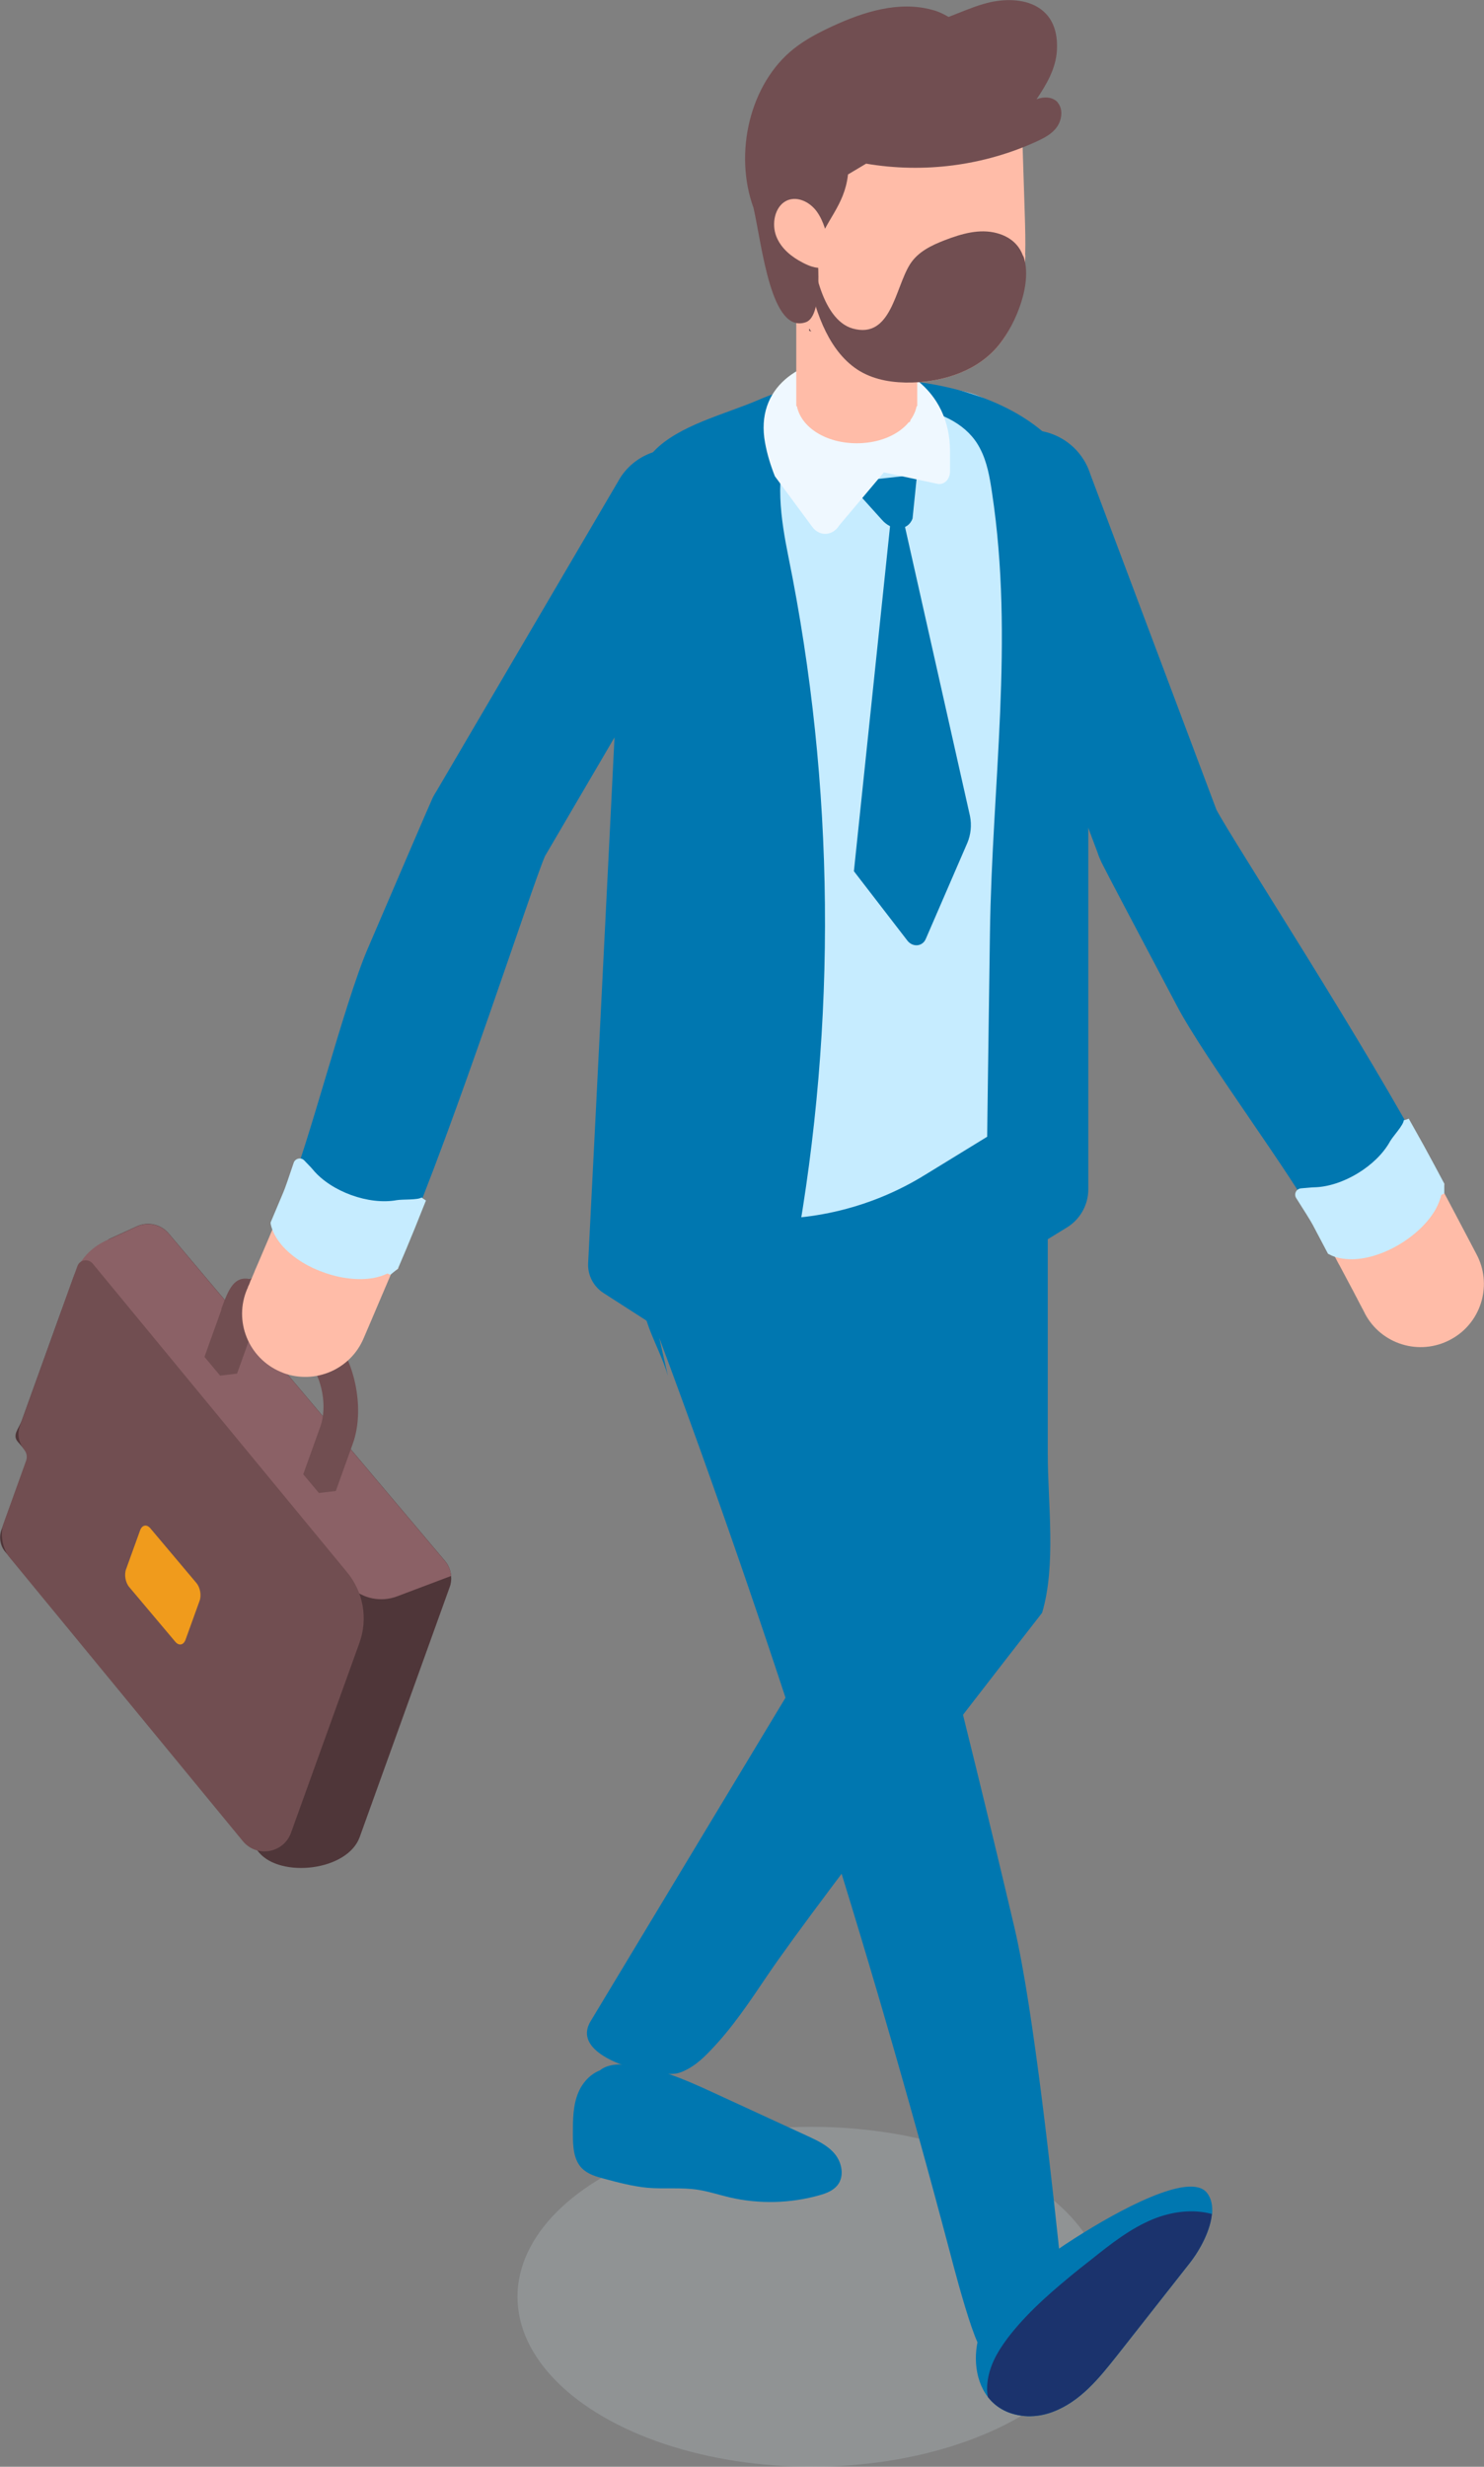 <?xml version="1.0" encoding="UTF-8"?><svg xmlns="http://www.w3.org/2000/svg" viewBox="0 0 72.87 121.04"><rect x="0" y="0" width="72.87" height="121.04" fill="#808080" stroke="none"/><defs><style>.cls-1{mix-blend-mode:multiply;}.cls-2{opacity:.18;}.cls-3{opacity:.59;}.cls-4{isolation:isolate;}.cls-5{fill:#4f3639;}.cls-5,.cls-6,.cls-7,.cls-8,.cls-9,.cls-10,.cls-11,.cls-12,.cls-13,.cls-14,.cls-15,.cls-16{stroke-width:0px;}.cls-6{fill:#714e51;}.cls-7{fill:#845c60;}.cls-8{fill:#1b336d;}.cls-9{fill:#c6ecff;}.cls-10{fill:#d6e7f0;}.cls-11{fill:#8b6166;}.cls-12{fill:#83bbef;}.cls-13{fill:#eff8ff;}.cls-14{fill:#ffbca8;}.cls-15{fill:#f09b1c;}.cls-16{fill:#0077b0;}</style></defs><g class="cls-4"><g id="_レイヤー_2"><g id="Layer_3"><g class="cls-2"><ellipse class="cls-10" cx="39.85" cy="112.7" rx="14.44" ry="8.34"/></g><polygon class="cls-16" points="45.41 68.32 51.27 54.07 29.74 56.83 36.46 69.21 45.41 68.32"/><path class="cls-16" d="m29.96,101.5c-.69-.01-1.29.53-1.56,1.17s-.27,1.35-.27,2.04c0,.6.03,1.28.46,1.7.28.27.67.39,1.05.49.71.19,1.42.38,2.15.45.83.07,1.67-.03,2.49.1.52.08,1.03.25,1.54.37,1.46.34,3,.3,4.44-.11.32-.09.65-.22.86-.48.35-.43.23-1.1-.12-1.53s-.87-.67-1.37-.9c-1.51-.7-3.03-1.39-4.54-2.09-1.48-.68-3.02-1.38-4.66-1.41-.52-.01-1.21.22-1.16.74l.7-.54Z"/><path class="cls-16" d="m43.38,44.7l-.44.15c.15,1.44.3,2.87.39,4.31.18,2.93-.1,5.84-.35,8.75-.16,1.89-.32,3.89-.59,5.88l.08-.03-1.31,15.25s-12.16,20.16-12.16,20.17c-1.13,1.87,3.42,2.84,4.35,2.53.61-.2,1.11-.64,1.55-1.11,1.05-1.09,1.9-2.36,2.75-3.62,2.54-3.78,13.52-17.84,13.52-17.84.7-2.34.28-5.36.28-7.8v-22.37l-8.08-4.28Z"/><path class="cls-16" d="m32.79,67.49c-.48-1.69-2-3.67-.72-4.86.62-.57,1.57-.52,2.41-.42,1.97.22,3.93.43,5.9.65.54.06,1.11.13,1.51.49.39.35.53.9.65,1.41,2.72,11.56,4.55,18.25,7.27,29.81.95,4.03,1.9,12.95,2.33,17.06.11,1.05,1.04,2.24.35,3.04-.97,1.14-3.99-1.69-3.99-.2,0,3.13-1.49-2.56-1.87-4.01-4.01-15.16-8.78-30.13-14.26-44.82l.42,1.84Z"/><path class="cls-16" d="m48.23,114.02s.05-.02.07-.03c0,0,0,0,0-.01l-.08.05Z"/><path class="cls-16" d="m59.51,108.63c-.07.76-.52,1.69-1.11,2.44-1.18,1.5-2.36,3-3.54,4.5-.89,1.12-1.81,2.28-3.2,2.79-.38.14-.79.21-1.2.2-.89-.04-1.53-.4-1.95-.94-.7-.91-.76-2.32-.28-3.43.02-.06.05-.12.08-.18h0c.28-.13.48-.22.6-.28-.23.1-.59.26-.59.26.65-1.32,1.85-2.28,3.01-3.18.24-.18.78-.56,1.47-1,2.1-1.34,5.61-3.26,6.46-2.22.22.27.29.63.26,1.05Z"/><path class="cls-7" d="m66.49,63.45c-.2-.38-.45-.85-.74-1.39.29.54.54,1.01.74,1.39Z"/><path class="cls-16" d="m70.6,58.04s.02-.02.04-.03c.1.18.19.36.28.53h0c-.22-.42-.44-.84-.67-1.27-3.1-5.87-9.74-16.05-10.52-17.54l-6.19-16.46c-.52-1.64-2.26-2.54-3.9-2.02-1.63.52-2.54,2.26-2.02,3.9l6.28,16.7c.05.16.12.32.19.47.25.51,1.86,3.55,3.72,7.07,1.35,2.56,5.67,8.32,6.86,10.6.25.48.49.93.72,1.36.27.14.61.22,1.02.21,1.46-.03,3.22-1.09,3.92-2.37.23-.42.32-.81.28-1.15Z"/><path class="cls-14" d="m70.92,58.07c.04.34-.37.7-.6,1.12-.7,1.28-2.46,2.34-3.92,2.37-.41,0-.76-.07-1.02-.21.12.23.24.45.35.66,0,.02.02.03.03.05.29.54.54,1.01.74,1.39.04.08.08.16.12.23.05.1.1.19.14.27.02.05.05.09.07.13.01.03.03.05.04.08,0,.02.02.03.03.05.01.02.02.04.03.06.01.02.02.04.03.06.01.02.02.04.03.05h0s.02.06.03.07c.8,1.52,2.68,2.09,4.19,1.29.05-.03.11-.06.16-.09,1.4-.84,1.91-2.65,1.13-4.11-.28-.53-.58-1.1-.9-1.71-.31-.58-.63-1.2-.97-1.83-.01,0,.3.05.28.06Z"/><path class="cls-9" d="m69.18,54.9l.09.16c.46.81.84,1.5,1.17,2.12l.48.9v.48s-.15.08-.15.08c-.05.22-.14.44-.26.67-.37.67-1.02,1.28-1.76,1.73-.74.45-1.59.74-2.35.75-.44,0-.82-.07-1.13-.24l-.06-.03-.75-1.42c-.1-.19-.44-.73-.81-1.31-.13-.2,0-.46.24-.48.28-.02.53-.05.64-.05,1.39-.03,3.06-1.04,3.73-2.26.15-.26.65-.78.67-1.03.03-.01.05-.02.08-.02l.17-.06Z"/><path class="cls-9" d="m52.1,25.93v26.65c0,.61-.32,1.17-.84,1.49l-5.84,3.58c-2.77,1.71-5.98,2.41-9.16,2.09-1.11-.12-2.22-.36-3.29-.74l-3.24-2.17,1.76-29.21c.05-1.24.54-2.4,1.37-3.28.31-.35.68-.64,1.1-.9l2.1-1.33.58-.37c1.59-1.11,4.67-2.26,7.44-2.59.55-.07,1.07-.11,1.58-.11,1.11,0,2.1.18,2.82.6,2.23,1.3,3.62,3.69,3.62,6.28Z"/><g class="cls-3"><path class="cls-12" d="m31.5,27.62c.01-.3.05-.6.11-.89,1.18-1.01,2.32-1.96,3.37-.76.73.84,1.21,2.78,1.67,3.78-.02.05-.03.09-.05.14-.5,1.43-1.19,3.81-.8,5.27.29,1.04,1.09,1.89,1.3,2.95.44,2.24-1.93,7.86-1.71,10.14.13,1.3,1.07,2.35,1.67,3.51,1.27,2.52.75,5.6-.8,7.99-1.11-.12-2.22-.36-3.29-.74l-3.24-2.17,1.76-29.21Z"/></g><path class="cls-16" d="m30.61,27.61c0-.1.02-.19.02-.28h-.06s.04-1.62.04-1.62c.05-1.34.58-2.61,1.49-3.56,1.22-1.29,3.54-1.83,5.15-2.53,5.36-2.35,16.19-.83,16.19,6.32v32.42c0,.76-.4,1.47-1.05,1.87l-1.89,1.16c-.38.23-.86.25-1.25.03-.53-.3-.84-.84-.83-1.45.06-4.73.12-9.45.19-14.18.1-7.31,1.2-14.36.1-21.63-.11-.74-.24-1.5-.59-2.16-1.18-2.29-4.92-2.37-7.13-1.88-.82.18-1.4.54-1.81,1.01l1.7-.49c-.78.25-1.5.62-2.11,1.11-.77,1.53-.42,3.77-.05,5.6,2.27,11.19,2.38,22.82.34,34.06-.07.4-.22.85-.44,1.22-.06.49-.2.96-.43,1.4-.47.88-1.04,1.48-1.81,1.77-.55,0-1.09,0-1.64-.03-.84-.14-1.7-.33-2.36-.56l-2.74-1.76c-.5-.32-.79-.88-.76-1.47.29-5.56,1.72-34.34,1.72-34.35Z"/><path class="cls-16" d="m43.7,25.78l.63-.41,3.3,14.67c.09.45.04.92-.13,1.32l-2.04,4.71c-.16.38-.64.42-.9.09l-2.63-3.41,1.78-16.98Z"/><path class="cls-16" d="m45.03,23.29l-.22,2.15c-.22.62-1.01.65-1.52.05l-1.65-1.83,3.4-.37Z"/><path class="cls-13" d="m38.05,23.37c-.21-.53-.38-1.08-.48-1.63-1.03-5.49,9.08-5.78,9.08.42v.97c0,.39-.29.68-.62.61l-2.63-.56-2.19,2.6c-.32.52-.96.56-1.32.08-.55-.74-1.19-1.61-1.84-2.49Z"/><path class="cls-6" d="m41.18,12.63s-.02.01-.03.02c-.01-.04-.01-.09-.01-.14,0,.04.01.08.04.11Z"/><path class="cls-5" d="m5.32,60.83c-.8.37-1.43,1.05-1.73,1.88l-2.52,6.99c-.15.41-.48.71-.2,1.04l.54.63-1.34,3.7c-.13.37-.06.79.2,1.09,0,0,12.42,14.71,12.45,14.74,1.06,1.26,4.33.91,4.94-.75l4.42-12.27c.07-.18.09-.37.07-.56-.02-.26-.12-.52-.3-.73l-13.57-16.07c-.38-.45-1.02-.59-1.55-.35l-1.4.64Z"/><path class="cls-11" d="m3.66,62.53l-.64,1.77,14.19,13.57c.61.58,1.5.76,2.29.46l2.65-1c-.02-.26-.12-.52-.3-.73l-13.57-16.07c-.38-.45-1.02-.59-1.55-.35l-1.57.72c-.69.32-1.23.9-1.49,1.62Z"/><path class="cls-6" d="m1.19,71.13h0c-.27-.33-.36-.77-.21-1.17l2.82-7.83c.11-.32.53-.39.75-.13l12.47,15.12c.82.97,1.06,2.3.63,3.49l-3.36,9.32c-.36,1-1.67,1.24-2.36.42L.47,76.42c-.34-.41-.48-1.15-.3-1.65l1.11-3.09c.07-.19.03-.4-.1-.55Z"/><path class="cls-15" d="m6.35,77.88l2.25,2.67c.18.22.41.18.51-.09l.69-1.91c.1-.27.03-.66-.16-.88l-2.25-2.67c-.18-.22-.41-.18-.51.09l-.69,1.91c-.1.27-.03.66.16.88Z"/><path class="cls-6" d="m10.86,64.25c.37-1.03.65-1.64,1.4-1.49.62-.3,1.79.07,2.45.85l1.68,1.99c1.09,1.29,1.51,3.63.94,5.22l-.84,2.34-.83.1-.77-.92.84-2.34c.35-.97.09-2.39-.57-3.18l-1.68-1.99c-.18-.21-.36-.35-.55-.43-.18.14-.34.35-.45.66l-.84,2.34-.83.1-.77-.92.84-2.34Z"/><path class="cls-7" d="m12.57,62.19c.17-.39.38-.88.62-1.45-.24.56-.45,1.05-.62,1.45Z"/><path class="cls-16" d="m19.37,61.98s.03,0,.05.01c-.08.19-.16.37-.24.56h0c.18-.43.37-.87.57-1.32,2.61-6.1,6.34-17.67,7.01-19.22l8.89-15.17c.95-1.43.55-3.36-.88-4.3-1.43-.94-3.36-.55-4.3.88l-9.03,15.39c-.09.14-.18.29-.24.44-.23.51-1.59,3.68-3.16,7.34-1.14,2.66-2.9,9.64-3.91,12-.21.5-.42.97-.6,1.41.06.3.21.61.48.93.94,1.12,2.87,1.81,4.31,1.55.47-.08.83-.26,1.07-.5Z"/><path class="cls-14" d="m19.55,62.25c-.24.24-.77.15-1.25.24-1.44.26-3.37-.44-4.31-1.55-.27-.32-.42-.63-.48-.93-.1.24-.2.47-.29.69,0,.02-.02.04-.02.05-.24.56-.45,1.05-.62,1.45-.04.08-.07.16-.1.24-.04.1-.08.19-.12.28-.02.05-.04.09-.06.13-.01.03-.02.05-.03.08,0,.02-.02.04-.02.05,0,.02-.02.05-.03.07,0,.02-.02.04-.03.06,0,.02-.02.04-.02.06,0,0,0,.01,0,.01-.01.03-.02.05-.03.06-.68,1.58.06,3.4,1.63,4.07.06.02.12.05.17.07,1.54.55,3.26-.18,3.91-1.7.24-.55.49-1.15.76-1.78.26-.61.53-1.25.81-1.9-.02,0,.15.26.13.26Z"/><path class="cls-9" d="m20.92,58.9l-.07.17c-.34.86-.64,1.6-.91,2.24l-.4.94-.37.3-.15-.06c-.2.1-.43.17-.68.22-.76.13-1.64.02-2.46-.28-.82-.29-1.57-.77-2.06-1.35-.28-.34-.46-.68-.53-1.03v-.07s.62-1.47.62-1.47c.09-.2.29-.8.51-1.45.07-.22.36-.29.52-.12.19.2.37.38.44.47.89,1.06,2.73,1.73,4.1,1.48.3-.05,1.02,0,1.22-.13.02.01.05.03.07.05l.15.1Z"/><path class="cls-14" d="m39.1,19.62h0s0,0,0,0v-6.38c0-.79.31-1.5.81-2.04.29-.31.64-.56,1.05-.73.32-.12.66-.19,1.01-.2.17,0,.33.01.49.02.66.08,1.25.39,1.71.85.54.54.87,1.28.87,2.1v6.38h0s0,0,0,0v.31h-.03c-.21,1.04-1.42,1.82-2.94,1.82s-2.73-.78-2.94-1.82h-.03v-.31Z"/><g class="cls-1"><path class="cls-14" d="m44.69,20.71c-2.47-.13-4.42-1.7-4.42-3.61v-6.13c.54-.17,1.13-.25,1.76-.25h.16c.12,0,.23.01.35.02h.1c.28.05.56.14.8.28.12.05.22.12.32.2.05.03.09.07.14.1.12.1.22.21.32.32.5.57.81,1.35.81,2.22v5.48l-.35,1.37Z"/></g><path class="cls-8" d="m59.51,108.63c-.07.76-.52,1.69-1.11,2.44-1.18,1.5-2.36,3-3.54,4.5-.89,1.12-1.81,2.28-3.2,2.79-.38.14-.79.21-1.2.2-.89-.04-1.53-.4-1.95-.94-.02-.12-.04-.25-.04-.39,0-.8.33-1.54.79-2.2.12-.17.24-.34.37-.5.97-1.21,2.15-2.21,3.36-3.19.2-.16.41-.32.61-.48.94-.75,1.9-1.51,3.02-1.97.91-.37,1.96-.51,2.9-.25Z"/><path class="cls-14" d="m50.35,12.52c-.06,1.61-.33,3.19-1.27,4.37-1.04,1.31-2.71,1.83-4.3,1.88-.87.02-1.78-.1-2.56-.56-1.46-.88-2.15-2.76-2.52-4.55-.13-.68-.24-1.37-.28-2.05-.03-.78.02-1.57.23-2.33.45-1.63,1.58-2.97,2.93-3.82,1.35-.84,2.9-1.23,4.45-1.41.75-.09,1.56-.11,2.23.27.45.25.8.73.9,1.25.05.19.05.39.02.57.05,1.46.09,2.91.14,4.37.02.66.04,1.32.02,2Z"/><path class="cls-6" d="m39.84,11.33s-.02.01-.03.02c0-.04,0-.09,0-.14,0,.04,0,.08.04.11Z"/><path class="cls-6" d="m39.84,11.33s.07-.04.1-.06c.09-.05.23-.09.29,0,.05.06-.03.14-.09.15l.23.24c-.22.06-.47-.09-.54-.32Z"/><path class="cls-6" d="m50.25,12.56c.47,1.31-.36,3.31-1.17,4.33-1.04,1.31-2.71,1.83-4.3,1.88-.87.02-1.78-.1-2.56-.56-1.46-.88-2.15-2.76-2.52-4.55-.13-.68-.24-1.37-.28-2.05.11-.09.25-.18.38-.25.03,1.42.52,4.32,2.07,4.76,1.9.53,2.08-2,2.82-3.16.39-.61,1.05-.92,1.69-1.17.83-.32,1.72-.58,2.57-.35.7.19,1.1.6,1.29,1.13Z"/><path class="cls-6" d="m39.84,16.27s-.07-.1-.11-.15c0,.04,0,.07,0,.11l.11.04Z"/><path class="cls-6" d="m51.95,5.04c-.25-.31-.73-.3-1.05-.17.48-.72.95-1.49,1-2.42.12-2.35-1.92-2.75-3.59-2.26-.59.17-1.15.42-1.73.64-.26-.15-.53-.28-.82-.35-1.62-.44-3.33.09-4.87.8-.67.31-1.33.65-1.91,1.11-2.16,1.71-2.96,5.12-1.98,7.81.43,1.9.86,6.21,2.57,5.61.92-.32.53-3.54.56-3.65.35-1.31,1.34-2.03,1.51-3.6l.89-.53c2.82.48,5.76.11,8.4-1.1.36-.17.73-.36.97-.7.24-.34.31-.86.05-1.18Z"/><path class="cls-14" d="m40.67,11.79c.32.02.53.44.43.78-.1.33-.42.54-.74.57-.32.03-.63-.09-.92-.24-.55-.28-1.08-.69-1.32-1.3-.24-.61-.08-1.43.46-1.73.51-.28,1.16.01,1.52.5.36.49.5,1.12.63,1.73l-.06-.3Z"/></g></g></g></svg>